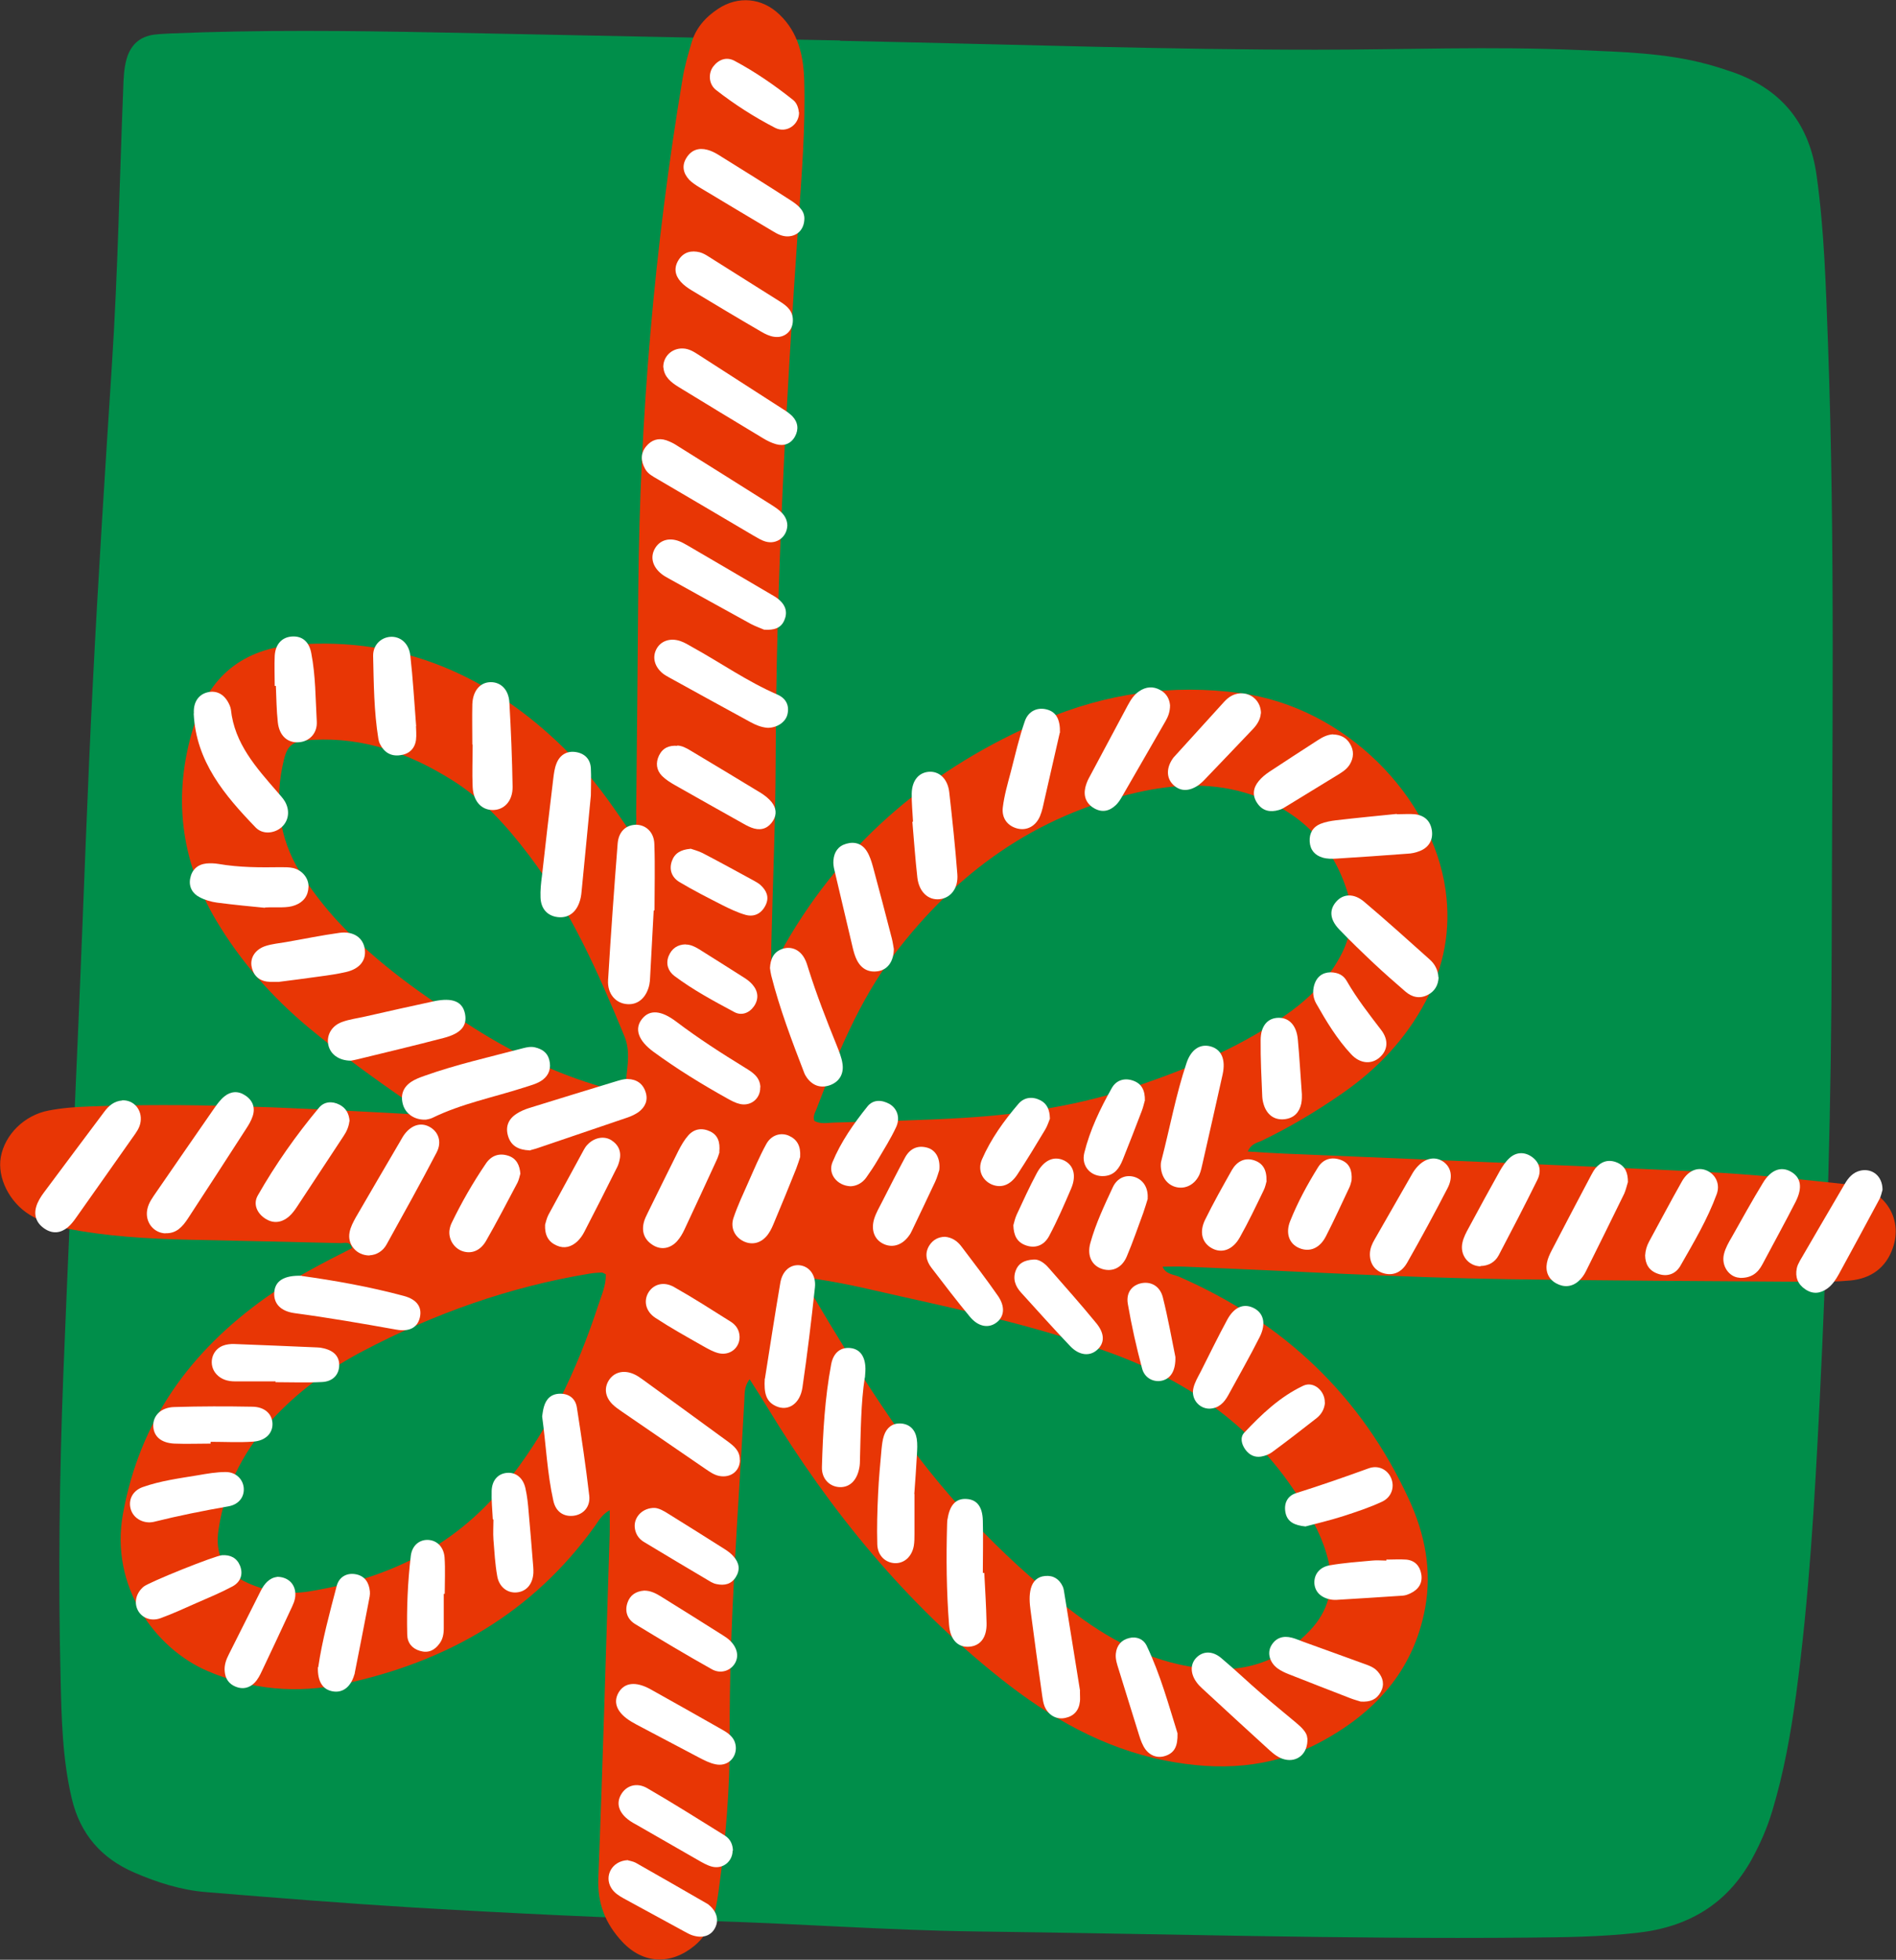 <?xml version="1.0" encoding="UTF-8"?> <svg xmlns="http://www.w3.org/2000/svg" id="Layer_2" data-name="Layer 2" viewBox="0 0 116.77 120.63"><rect x="0" y="0" width="116.77" height="120.63" fill="#333333" stroke="none"/> <defs> <style> .cls-1 { fill: #e83605; } .cls-1, .cls-2, .cls-3 { stroke-width: 0px; } .cls-2 { fill: #fff; } .cls-3 { fill: #008e4a; } </style> </defs> <g id="OBJECTS"> <g> <path class="cls-3" d="m51.74,2.51c11.35.24,20.32.55,29.29.55,5.4,0,10.8-.22,16.2.02,2.65.12,5.32.17,7.91.87.56.15,1.11.33,1.66.52,2.98,1.08,4.64,3.18,5.08,6.33.48,3.42.57,6.87.7,10.31.45,12.38.25,24.76.23,37.14-.02,9.39-.28,18.78-.75,28.15-.3,5.97-.64,11.94-1.44,17.88-.33,2.43-.76,4.84-1.47,7.19-.31,1.04-.74,2.02-1.26,2.97-1.53,2.78-3.93,4.18-7.03,4.53-2.28.26-4.56.28-6.84.3-11.3.1-22.6-.24-33.9-.38-5.44-.07-10.87-.48-16.31-.64-6.1-.18-12.2-.47-18.3-.83-4.27-.26-8.53-.6-12.8-.95-1.54-.12-3.01-.59-4.43-1.2-2.04-.88-3.34-2.37-3.86-4.56-.58-2.45-.63-4.94-.69-7.43-.15-6.23-.07-12.46.17-18.69.3-7.6.66-15.19.98-22.78.28-6.6.5-13.2.84-19.8.33-6.51.75-13.02,1.17-19.53.37-5.68.47-11.37.7-17.06.02-.58.04-1.16.19-1.73.24-.9.8-1.44,1.73-1.56.33-.04.66-.05.99-.07,5.52-.23,11.05-.17,16.57-.06,9.01.19,18.03.36,24.66.49Z"></path> <g> <path class="cls-1" d="m37.56,92.95c-.52.3-.7.68-.93,1-3.83,5.34-9.13,8.35-15.45,9.7-2.87.61-5.68.38-8.42-.8-3.23-1.4-5.99-5.2-5.19-9.65,1.04-5.76,4.16-10.03,8.82-13.34,1.66-1.18,3.47-2.11,5.29-3.03-.12-.46-.48-.3-.72-.31-3.11-.08-6.23-.14-9.34-.21-2.53-.06-5.06-.2-7.56-.7-.78-.16-1.53-.41-2.21-.82-1.27-.77-2.03-2.3-1.8-3.57.25-1.39,1.46-2.58,2.94-2.86.82-.16,1.64-.22,2.48-.25,6.07-.24,12.13.06,18.18.38.73.04,1.46.08,2.24.13-.1-.52-.47-.59-.72-.77-2.12-1.46-4.21-2.97-6.19-4.62-2.25-1.88-4.17-4.06-5.67-6.58-2.22-3.74-2.67-7.73-1.4-11.88.97-3.17,3.06-4.84,6.34-5.09,6.51-.49,11.94,1.92,16.52,6.41,1.31,1.28,2.42,2.74,3.45,4.25.21.3.42.61.69.99.37-.43.26-.89.27-1.3.05-4.61.09-9.22.13-13.83.1-10.53.99-20.99,2.73-31.37.12-.73.33-1.46.54-2.17.26-.92.86-1.6,1.65-2.12,1.23-.81,2.7-.68,3.77.35,1.17,1.11,1.49,2.55,1.53,4.09.08,2.91-.16,5.81-.36,8.71-.76,11.03-1.37,22.06-1.4,33.11-.01,3.82-.18,7.64-.27,11.46,0,.29,0,.57,0,.97.53-.25.63-.72.84-1.08,3.69-6.44,9.12-10.93,15.88-13.81,3.88-1.66,7.97-2.25,12.2-1.67,6.45.88,11.81,6.37,12.61,12.13.34,2.44-.1,4.71-1.24,6.86-1.23,2.32-2.99,4.17-5.15,5.66-1.57,1.09-3.21,2.07-4.94,2.9-.28.13-.64.17-.85.66.79.05,1.52.1,2.24.13,8.59.37,17.18.7,25.77,1.12,3.03.15,6.05.46,9.06.79,2.12.23,3.31,2.05,2.65,3.91-.43,1.22-1.35,1.87-2.61,1.99-.83.08-1.66.08-2.49.08-6.19-.04-12.38-.07-18.57-.16-6.65-.1-13.28-.5-19.92-.77-.45-.02-.9,0-1.38,0,.19.47.67.47,1.02.62,6.43,2.81,11.22,7.32,14.16,13.72.97,2.11,1.42,4.34.99,6.67-.72,3.91-3.15,6.51-6.54,8.3-2.99,1.58-6.18,1.74-9.46,1.09-3.85-.76-7.13-2.65-10.16-5.06-5.83-4.63-10.47-10.29-14.32-16.63-.34-.56-.7-1.12-1.12-1.78-.36.46-.3.92-.33,1.33-.37,6.88-.94,13.76-.9,20.66.02,3.2-.25,6.39-.69,9.56-.17,1.25-.43,2.45-1.48,3.32-1.46,1.2-3.17,1.13-4.45-.25-1.04-1.11-1.54-2.37-1.47-3.95.28-7.06.47-14.12.7-21.17.01-.44,0-.88,0-1.45Zm12.6-23.95c.38.21.8.11,1.2.1,2.66-.08,5.32-.13,7.97-.29,3.66-.22,7.26-.78,10.75-1.98,3.35-1.15,6.6-2.49,9.48-4.62,1.22-.9,2.24-1.98,2.97-3.31.69-1.26.88-2.58.46-3.97-.92-3-2.94-4.97-5.86-5.99-2.34-.81-4.77-.69-7.14-.15-6.22,1.41-11.09,4.92-14.91,9.95-2.18,2.87-3.52,6.2-4.8,9.54-.09.22-.23.45-.12.73Zm-.72,9.62c.24.45.37.7.52.95,1.54,2.61,3.13,5.19,4.84,7.69,3.07,4.49,6.74,8.42,11.02,11.76,2.35,1.84,4.92,3.23,7.94,3.64,2.69.37,5.02-.3,6.91-2.29,1.14-1.2,1.52-2.62,1.15-4.25-.31-1.36-.96-2.56-1.69-3.72-2.76-4.46-6.78-7.3-11.64-9.09-4.22-1.55-8.59-2.53-12.96-3.5-1.94-.43-3.86-.93-6.09-1.19Zm-12.13-.18c-.13-.06-.2-.12-.27-.11-.25.01-.5.03-.74.07-4.91.81-9.54,2.45-13.94,4.76-1.96,1.03-3.75,2.3-5.29,3.89-1.92,1.98-3.19,4.32-3.61,7.09-.24,1.58.34,2.64,1.8,3.3,1.2.54,2.48.73,3.77.52,4.74-.76,8.85-2.68,11.97-6.46,2.73-3.32,4.52-7.12,5.85-11.17.2-.61.48-1.22.46-1.88Zm1.2-11.31c.03-1.11.39-2.25-.04-3.31-1.61-3.92-3.32-7.8-5.91-11.2-1.34-1.76-2.8-3.4-4.7-4.59-2.63-1.65-5.44-2.66-8.58-2.49-1.4.08-1.62.31-1.89,1.65-.5,2.48-.09,4.78,1.34,6.89.63.93,1.32,1.82,2.08,2.64,2.46,2.64,5.39,4.67,8.41,6.58,2.46,1.56,5.08,2.81,7.9,3.62.43.12.85.33,1.39.19Z"></path> <g> <path class="cls-2" d="m40.26,56.04c-.07,1.36-.15,2.73-.22,4.09,0,.16-.02.33-.05.49-.18.79-.69,1.24-1.36,1.19-.71-.05-1.23-.63-1.18-1.48.17-2.81.37-5.61.59-8.41.06-.72.49-1.12,1.08-1.15.62-.03,1.16.43,1.18,1.18.05,1.36.01,2.73.01,4.09-.02,0-.03,0-.05,0Z"></path> <path class="cls-2" d="m36.39,48.96c-.19,1.93-.37,3.91-.57,5.89-.02.25-.06.5-.15.73-.24.64-.72.95-1.34.87-.61-.08-1.01-.5-1.04-1.19-.02-.45.03-.91.09-1.36.22-1.98.45-3.96.69-5.93.04-.33.08-.67.2-.97.2-.52.63-.79,1.18-.71.55.08.91.43.94,1,.03.54,0,1.08,0,1.67Z"></path> <path class="cls-2" d="m10.19,75.92c-.75-.03-1.27-.71-1.12-1.47.08-.42.34-.75.57-1.09,1.18-1.71,2.35-3.41,3.54-5.12.19-.27.39-.55.64-.75.39-.32.85-.35,1.27-.07.47.3.65.76.47,1.29-.09.27-.24.53-.4.77-1.19,1.85-2.39,3.69-3.59,5.53-.33.5-.71.93-1.38.9Z"></path> <path class="cls-2" d="m11.94,43.91c-.04-.69.29-1.17.86-1.3.59-.13,1.07.16,1.35.82.03.08.06.16.07.24.22,2.11,1.57,3.59,2.87,5.09.16.19.34.37.46.58.32.56.23,1.19-.21,1.58-.43.38-1.15.47-1.59.02-1.91-1.98-3.68-4.06-3.82-7.02Z"></path> <path class="cls-2" d="m48.49,32.35c-.03.71-.66,1.17-1.32.99-.27-.07-.53-.24-.78-.38-1.97-1.16-3.93-2.32-5.9-3.47-.29-.17-.59-.32-.76-.63-.27-.48-.29-.96.07-1.39.32-.39.75-.53,1.23-.37.23.08.46.19.67.33,1.94,1.21,3.87,2.42,5.8,3.64.49.31.98.65.99,1.28Z"></path> <path class="cls-2" d="m26.23,68.92c-.69.03-1.24-.35-1.41-.92-.17-.59,0-1.07.51-1.41.24-.16.51-.26.79-.36,1.99-.71,4.06-1.17,6.1-1.71.24-.06.48-.11.73-.05.43.1.77.32.88.78.12.48,0,.91-.41,1.22-.34.25-.75.34-1.14.47-1.89.61-3.85.99-5.65,1.87-.14.07-.32.09-.4.11Z"></path> <path class="cls-2" d="m7.53,67.73c.71-.03,1.23.58,1.13,1.31-.05.39-.28.68-.5.99-1.17,1.66-2.33,3.31-3.5,4.96-.14.2-.3.4-.49.56-.43.35-.9.41-1.38.11-.51-.32-.73-.8-.56-1.38.09-.31.27-.6.47-.87,1.23-1.66,2.48-3.31,3.71-4.96.28-.38.61-.67,1.11-.71Z"></path> <path class="cls-2" d="m45.57,89.88c-.01.68-.58,1.11-1.28.97-.34-.07-.6-.27-.87-.45-1.71-1.17-3.41-2.34-5.12-3.51-.2-.14-.41-.28-.59-.46-.45-.46-.51-1-.21-1.47.32-.5.91-.65,1.53-.38.19.08.36.2.53.32,1.74,1.26,3.48,2.53,5.22,3.8.41.3.8.6.78,1.18Z"></path> <path class="cls-2" d="m32.6,70.81c-.65-.03-1.11-.26-1.3-.85-.19-.59,0-1.07.51-1.4.24-.16.51-.27.79-.36,1.78-.55,3.56-1.1,5.34-1.64.24-.07.48-.15.72-.14.55.01.95.29,1.11.83.15.49-.04.9-.44,1.2-.2.14-.43.25-.66.33-1.84.63-3.68,1.25-5.53,1.88-.19.07-.4.11-.53.16Z"></path> <path class="cls-2" d="m22.76,77.28c-.81,0-1.38-.68-1.23-1.43.06-.32.22-.62.38-.91.91-1.57,1.83-3.14,2.75-4.71.08-.14.16-.29.26-.42.43-.56.99-.73,1.51-.46.56.29.81.92.46,1.59-.99,1.9-2.04,3.78-3.08,5.66-.23.42-.63.65-1.05.67Z"></path> <path class="cls-2" d="m71.49,71.76c0-.08,0-.21.04-.33.52-2,.89-4.05,1.55-6.01.28-.83.84-1.18,1.47-1.01.67.18.95.79.75,1.72-.4,1.82-.82,3.63-1.23,5.45-.06.24-.1.49-.2.72-.27.6-.83.9-1.4.78-.57-.12-.96-.63-.98-1.31Z"></path> <path class="cls-2" d="m47.42,59.59c.03-.56.22-.99.76-1.18.53-.18,1.06.03,1.36.57.12.21.19.46.26.69.5,1.58,1.1,3.12,1.72,4.65.15.38.32.78.37,1.18.08.59-.18,1.07-.75,1.29-.56.21-1.06.06-1.43-.43-.07-.1-.14-.21-.18-.32-.76-1.97-1.51-3.94-2.03-5.99-.04-.16-.06-.33-.08-.47Z"></path> <path class="cls-2" d="m40.85,22.63c-.02-.68.52-1.2,1.2-1.18.4.01.71.22,1.02.42,1.71,1.1,3.42,2.2,5.13,3.3.21.13.42.27.59.44.36.37.41.82.17,1.26-.25.45-.68.61-1.17.47-.28-.08-.54-.21-.79-.36-1.74-1.05-3.48-2.1-5.21-3.16-.47-.29-.89-.63-.93-1.2Z"></path> <path class="cls-2" d="m60.62,96.82c.05,1.03.12,2.06.14,3.1.02.87-.38,1.38-1.04,1.44-.71.07-1.2-.41-1.27-1.35-.16-2.06-.18-4.13-.12-6.2,0-.12.01-.25.04-.37.14-.83.53-1.22,1.17-1.17.62.04.97.47.99,1.33.03,1.07,0,2.15,0,3.22.03,0,.06,0,.09,0Z"></path> <path class="cls-2" d="m21.62,65.29c-.76,0-1.31-.41-1.41-1.03-.09-.56.22-1.12.85-1.35.46-.17.96-.23,1.44-.34,1.41-.32,2.82-.64,4.23-.94,1.15-.24,1.76.02,1.91.78.14.73-.24,1.2-1.31,1.48-1.76.46-3.53.88-5.29,1.31-.16.04-.32.07-.43.09Z"></path> <path class="cls-2" d="m18.58,78.54c2.01.28,4.17.66,6.29,1.23.82.22,1.13.7.99,1.32-.14.61-.62.91-1.48.75-2.07-.37-4.15-.73-6.24-1.01-.87-.12-1.29-.6-1.25-1.26.04-.71.58-1.08,1.7-1.04Z"></path> <path class="cls-2" d="m47.06,38.76c-.21-.09-.52-.2-.81-.35-1.7-.93-3.4-1.88-5.1-2.82-.14-.08-.29-.16-.42-.27-.54-.44-.69-1.01-.41-1.53.29-.53.86-.72,1.5-.48.19.07.37.18.55.28,1.71,1,3.43,2,5.14,3.01.18.1.36.21.51.35.38.34.49.77.28,1.24-.21.48-.63.61-1.24.57Z"></path> <path class="cls-2" d="m47.27,44.8c-.38-.03-.72-.17-1.05-.35-1.67-.91-3.34-1.83-5.01-2.75-.14-.08-.29-.16-.42-.27-.47-.4-.62-.95-.38-1.44.25-.52.84-.75,1.49-.53.27.09.52.25.77.39,1.74.96,3.37,2.11,5.2,2.9.51.22.76.64.63,1.21-.11.5-.66.85-1.24.84Z"></path> <path class="cls-2" d="m80.52,106.99c.05.96-.63,1.5-1.4,1.31-.38-.09-.67-.33-.95-.58-1.38-1.26-2.76-2.52-4.13-3.79-.12-.11-.24-.23-.34-.37-.42-.57-.4-1.18.03-1.57.4-.36.95-.37,1.47.06.86.72,1.67,1.5,2.52,2.23.69.6,1.4,1.17,2.1,1.76.36.3.68.62.69.94Z"></path> <path class="cls-2" d="m47.11,84.86c.29-1.82.6-3.87.95-5.91.13-.73.61-1.11,1.16-1.07.61.05,1.05.6.97,1.36-.22,2.06-.47,4.12-.77,6.17-.15,1.01-.89,1.49-1.64,1.14-.63-.29-.73-.85-.68-1.69Z"></path> <path class="cls-2" d="m100.26,72.76c-.08.25-.13.5-.23.72-.78,1.6-1.57,3.19-2.36,4.78-.11.22-.26.43-.44.59-.41.37-.91.41-1.38.15-.48-.26-.68-.72-.58-1.26.05-.28.18-.55.31-.8.8-1.54,1.61-3.08,2.42-4.61.08-.15.16-.29.26-.42.36-.42.8-.57,1.33-.35.54.23.67.68.67,1.2Z"></path> <path class="cls-2" d="m115.94,73.24c-.05.15-.09.4-.21.61-.82,1.53-1.65,3.06-2.48,4.58-.18.32-.38.64-.69.87-.45.33-.91.38-1.38.06-.46-.31-.63-.75-.52-1.29.03-.16.11-.31.19-.46.91-1.57,1.83-3.14,2.75-4.71.23-.4.52-.75,1.01-.85.72-.14,1.33.36,1.33,1.18Z"></path> <path class="cls-2" d="m21.52,69.01c-.04.34-.17.64-.36.92-.96,1.46-1.92,2.92-2.88,4.37-.14.21-.29.41-.47.57-.46.4-.98.47-1.49.13-.51-.34-.74-.9-.44-1.42,1.09-1.91,2.36-3.71,3.77-5.4.31-.37.8-.42,1.26-.18.41.21.59.57.62,1.01Z"></path> <path class="cls-2" d="m66.51,104.08c0,.32.02.49,0,.65-.06.56-.37.91-.92,1.02-.55.11-1.05-.19-1.27-.75-.07-.19-.1-.4-.13-.6-.25-1.76-.49-3.51-.72-5.27-.06-.45-.1-.91.02-1.36.12-.44.41-.72.87-.76.51-.05.87.18,1.09.64.03.07.06.16.07.24.34,2.12.69,4.24,1,6.2Z"></path> <path class="cls-2" d="m72.06,43.41c0,.41-.12.71-.29,1-.89,1.54-1.78,3.09-2.67,4.63-.1.18-.22.36-.36.5-.4.39-.86.5-1.36.21-.48-.28-.66-.73-.54-1.27.05-.2.12-.4.22-.58.8-1.5,1.6-3,2.4-4.49.18-.33.38-.65.7-.86.41-.28.85-.32,1.29-.08.4.21.58.57.61.95Z"></path> <path class="cls-2" d="m88.6,60.16c-.02.47-.23.86-.67,1.08-.5.26-.98.14-1.38-.21-.66-.57-1.31-1.14-1.95-1.74-.72-.68-1.44-1.37-2.13-2.09-.57-.6-.61-1.18-.2-1.67.43-.52,1.11-.57,1.76-.01,1.36,1.15,2.68,2.34,4.01,3.53.32.28.52.64.55,1.11Z"></path> <path class="cls-2" d="m55.05,58.41c-.01.76-.37,1.27-.96,1.37-.6.1-1.05-.15-1.32-.69-.11-.22-.18-.46-.24-.7-.38-1.61-.76-3.22-1.14-4.83-.05-.2-.08-.41-.06-.61.04-.5.29-.87.78-1.01.54-.16,1,0,1.29.48.17.28.27.6.36.92.4,1.48.79,2.96,1.17,4.44.06.24.09.49.12.64Z"></path> <path class="cls-2" d="m53.26,84.8c-.24,1.52-.25,3.34-.3,5.17,0,.16-.02.33-.06.49-.16.7-.59,1.09-1.16,1.08-.62-.01-1.15-.49-1.12-1.25.06-2.11.18-4.23.57-6.31.14-.75.62-1.07,1.2-1,.58.07.9.52.91,1.27,0,.08,0,.17-.03.54Z"></path> <path class="cls-2" d="m46.82,66.93c.02.67-.55,1.17-1.23,1.03-.28-.06-.54-.2-.79-.34-1.56-.87-3.08-1.8-4.53-2.86-.97-.7-1.22-1.44-.72-2.05.46-.57,1.16-.53,2.09.17,1.36,1.03,2.79,1.95,4.24,2.84.46.28.93.57.95,1.21Z"></path> <path class="cls-2" d="m56.32,91.97c0,.78,0,1.61,0,2.44,0,.25,0,.5-.04.74-.12.67-.59,1.09-1.17,1.07-.58-.03-1.06-.46-1.08-1.16-.03-1.03,0-2.07.05-3.11.04-.91.13-1.82.21-2.73.03-.29.06-.58.15-.85.16-.48.51-.77,1.02-.75.57.03.91.39,1,.94.05.32.03.66.01.99-.04.79-.1,1.57-.16,2.41Z"></path> <path class="cls-2" d="m29.09,45.83c0-.83-.02-1.66,0-2.48.03-.84.49-1.36,1.14-1.36.61,0,1.09.45,1.14,1.23.1,1.73.17,3.47.2,5.21.01.88-.52,1.43-1.22,1.43-.7,0-1.2-.54-1.24-1.42-.04-.87,0-1.74,0-2.61h-.02Z"></path> <path class="cls-2" d="m49.54,13.43c0,.68-.42,1.1-1.01,1.12-.35.01-.64-.14-.92-.31-1.52-.91-3.05-1.81-4.57-2.73-.21-.13-.42-.27-.59-.44-.37-.4-.48-.87-.17-1.36.3-.48.75-.63,1.28-.49.23.06.46.17.67.3,1.47.91,2.94,1.83,4.4,2.77.45.29.9.61.91,1.14Z"></path> <path class="cls-2" d="m44.31,70.93c-.03.08-.08.28-.17.47-.66,1.43-1.31,2.85-1.98,4.27-.12.26-.27.52-.46.73-.42.46-.97.55-1.46.26-.52-.31-.73-.78-.6-1.37.05-.24.17-.46.28-.69.62-1.26,1.24-2.52,1.87-3.78.17-.33.36-.66.6-.93.37-.42.86-.48,1.36-.24.46.23.61.64.55,1.26Z"></path> <path class="cls-2" d="m56.23,50.57c-.03-.58-.09-1.16-.08-1.73.02-.79.42-1.27,1.03-1.33.65-.06,1.18.41,1.28,1.24.19,1.68.37,3.37.5,5.06.07.87-.41,1.47-1.1,1.54-.69.07-1.25-.44-1.36-1.31-.13-1.15-.21-2.3-.31-3.46.01,0,.02,0,.04,0Z"></path> <path class="cls-2" d="m84.37,77.13c.02-.3.13-.56.28-.82.78-1.37,1.57-2.73,2.35-4.1.04-.07.09-.14.14-.21.5-.67,1.16-.87,1.71-.52.51.33.67.95.3,1.66-.8,1.55-1.63,3.08-2.49,4.59-.36.63-.91.81-1.47.64-.55-.17-.85-.64-.82-1.24Z"></path> <path class="cls-2" d="m45.32,107.6c0,.66-.56,1.15-1.25,1-.36-.07-.7-.25-1.03-.42-1.28-.67-2.55-1.35-3.83-2.02-.11-.06-.22-.12-.32-.18-.88-.53-1.16-1.17-.79-1.8.36-.61,1.05-.7,1.96-.2,1.48.82,2.95,1.66,4.42,2.49.45.25.83.55.84,1.13Z"></path> <path class="cls-2" d="m41.7,45.89c.3.01.56.15.81.3,1.45.87,2.91,1.74,4.35,2.62.24.15.48.34.66.56.28.35.34.75.09,1.15-.27.43-.67.61-1.16.48-.23-.06-.46-.18-.67-.3-1.4-.79-2.81-1.57-4.21-2.37-.28-.16-.57-.34-.8-.57-.35-.36-.4-.81-.18-1.26.23-.47.63-.63,1.13-.59Z"></path> <path class="cls-2" d="m48.83,19.76c-.02.63-.52,1.07-1.16.97-.28-.04-.55-.17-.8-.32-1.43-.83-2.85-1.68-4.26-2.53-.25-.15-.49-.32-.68-.53-.37-.41-.44-.88-.13-1.36.31-.48.78-.59,1.3-.46.19.05.38.16.55.27,1.47.92,2.94,1.85,4.4,2.77.43.27.8.59.78,1.17Z"></path> <path class="cls-2" d="m86.02,50.12c.45,0,.78-.03,1.11,0,.61.07.98.42,1.06,1.03.07.58-.21,1.04-.79,1.25-.23.09-.48.14-.73.15-1.45.11-2.9.21-4.35.3-.29.02-.59.02-.86-.06-.48-.14-.77-.47-.8-.99-.03-.51.2-.9.67-1.09.3-.12.64-.18.97-.22,1.28-.15,2.56-.27,3.73-.39Z"></path> <path class="cls-2" d="m65.27,45.1c-.29,1.25-.61,2.66-.93,4.07-.08.36-.15.74-.29,1.07-.27.63-.82.9-1.39.76-.59-.15-.98-.62-.9-1.3.09-.74.3-1.46.49-2.18.27-1.04.51-2.1.86-3.11.22-.66.81-.9,1.39-.73.53.15.8.58.78,1.43Z"></path> <path class="cls-2" d="m91.18,77.95c-.75-.02-1.29-.7-1.11-1.47.07-.32.23-.62.39-.91.63-1.17,1.26-2.33,1.91-3.49.16-.28.35-.57.59-.79.41-.38.92-.4,1.37-.09.51.35.62.89.35,1.43-.77,1.56-1.57,3.1-2.38,4.64-.23.43-.63.65-1.12.66Z"></path> <path class="cls-2" d="m33.57,75.39c.04-.13.09-.38.2-.6.73-1.35,1.47-2.69,2.2-4.04.06-.11.13-.21.22-.3.41-.43,1.02-.55,1.47-.26.47.31.63.75.48,1.29-.04.16-.1.32-.18.46-.65,1.3-1.3,2.59-1.97,3.88-.11.22-.26.43-.44.6-.36.33-.79.46-1.26.25-.51-.22-.75-.63-.72-1.3Z"></path> <path class="cls-2" d="m77.65,43.91c-.02.34-.2.66-.46.94-1,1.05-2,2.1-3.01,3.15-.11.12-.24.23-.37.33-.6.41-1.15.39-1.58-.05-.4-.41-.4-1.02,0-1.59.02-.03.05-.07.08-.1,1.03-1.14,2.06-2.27,3.09-3.4.26-.28.56-.48.96-.51.71-.05,1.31.49,1.3,1.25Z"></path> <path class="cls-2" d="m16.32,55.88c-.82-.08-1.89-.18-2.96-.32-.36-.05-.74-.16-1.06-.33-.44-.22-.68-.63-.59-1.14.1-.55.45-.88,1.01-.94.25-.02.5-.01.74.03,1.28.22,2.56.22,3.85.2.25,0,.5,0,.74.05.56.13.97.63.95,1.16-.02.55-.3.93-.82,1.13-.52.2-1.07.1-1.86.14Z"></path> <path class="cls-2" d="m45.12,113.91c0,.67-.6,1.16-1.27.99-.31-.08-.61-.26-.89-.42-1.22-.7-2.44-1.4-3.66-2.1-.22-.12-.44-.24-.63-.39-.57-.45-.72-.99-.43-1.51.31-.56.96-.79,1.62-.41,1.61.93,3.19,1.93,4.77,2.91.34.21.5.54.51.94Z"></path> <path class="cls-2" d="m16.96,85.03c-.83,0-1.66,0-2.49,0-.43,0-.83-.11-1.13-.43-.52-.55-.34-1.47.37-1.76.22-.09.49-.12.73-.11,1.7.06,3.4.14,5.1.21.12,0,.25.02.37.05.67.15,1,.52.98,1.08-.02.55-.39.97-1.06,1-.95.05-1.91.01-2.86.01v-.06Z"></path> <path class="cls-2" d="m107.13,78.65c-.62-.03-1.15-.72-.95-1.48.09-.35.28-.69.47-1.01.63-1.12,1.25-2.24,1.92-3.34.49-.82,1.13-1.05,1.74-.69.61.35.72.98.27,1.86-.66,1.29-1.36,2.56-2.04,3.84-.27.51-.66.85-1.4.83Z"></path> <path class="cls-2" d="m72.52,106.7c.02.78-.18,1.19-.74,1.38-.52.18-1.05-.03-1.35-.58-.16-.29-.25-.61-.35-.93-.4-1.26-.78-2.53-1.18-3.8-.1-.32-.21-.63-.18-.97.05-.51.33-.85.82-.97.46-.12.88.07,1.07.45.86,1.8,1.38,3.72,1.91,5.41Z"></path> <path class="cls-2" d="m25.62,44.7c0,.19.04.53,0,.85-.08.56-.45.88-1,.94-.55.07-.96-.18-1.21-.68-.06-.11-.09-.23-.11-.35-.27-1.68-.28-3.38-.32-5.08-.01-.69.49-1.14,1.06-1.18.6-.04,1.14.38,1.23,1.15.16,1.4.24,2.8.36,4.35Z"></path> <path class="cls-2" d="m33.39,87.18c.03-.19.05-.39.11-.59.14-.49.45-.79.98-.8.58-.01.97.31,1.05.86.28,1.8.55,3.6.76,5.41.08.69-.36,1.16-.95,1.24-.61.08-1.11-.23-1.26-.92-.38-1.7-.45-3.44-.69-5.19Z"></path> <path class="cls-2" d="m39.68,97.91c.39,0,.72.17,1.04.37,1.27.79,2.54,1.58,3.8,2.38.14.09.28.18.4.29.48.44.61.99.34,1.44-.27.45-.87.67-1.42.36-1.59-.89-3.16-1.83-4.72-2.78-.46-.28-.66-.75-.48-1.3.16-.49.53-.72,1.03-.76Z"></path> <path class="cls-2" d="m49.28,71.22c-.06.19-.15.47-.25.73-.43,1.08-.87,2.15-1.32,3.22-.11.27-.22.54-.39.78-.39.56-.97.72-1.52.46-.54-.26-.84-.83-.62-1.46.25-.74.59-1.46.91-2.18.35-.79.69-1.6,1.11-2.36.31-.55.89-.72,1.39-.5.51.23.73.64.69,1.29Z"></path> <path class="cls-2" d="m101.32,77.28c.02-.32.1-.59.24-.85.67-1.23,1.33-2.48,2.02-3.7.41-.73,1.07-.95,1.65-.62.46.26.71.81.5,1.39-.57,1.56-1.42,2.98-2.24,4.42-.29.5-.81.7-1.4.48-.54-.19-.76-.6-.77-1.12Z"></path> <path class="cls-2" d="m17.16,60.44c-.26,0-.39,0-.51,0-.61-.02-1.02-.31-1.15-.92-.12-.57.23-1.1.89-1.3.39-.12.81-.16,1.22-.23,1.1-.19,2.2-.42,3.3-.57.88-.12,1.48.32,1.56,1.04.08.67-.33,1.18-1.15,1.37-.52.12-1.06.2-1.59.27-.9.13-1.8.24-2.57.34Z"></path> <path class="cls-2" d="m38.67,114.51c.09.03.31.06.48.15,1.47.83,2.94,1.68,4.4,2.52.04.02.07.04.1.07.5.41.64.94.39,1.42-.25.49-.77.66-1.39.46-.16-.05-.3-.13-.45-.21-1.27-.69-2.54-1.38-3.8-2.07-.29-.16-.57-.34-.75-.63-.46-.74.04-1.68,1.02-1.72Z"></path> <path class="cls-2" d="m19.6,102.62c.24-1.65.7-3.33,1.14-5.01.14-.52.59-.81,1.16-.71.57.1.83.52.88,1.06.02.2-.03.41-.07.61-.28,1.47-.57,2.93-.86,4.4,0,.04-.01.08-.03.12-.22.75-.71,1.13-1.33,1.02-.62-.11-.94-.61-.91-1.49Z"></path> <path class="cls-2" d="m83.8,104.74c-.15-.05-.39-.11-.62-.2-1.27-.49-2.55-.99-3.82-1.49-.23-.09-.46-.2-.66-.34-.5-.36-.67-.95-.41-1.41.29-.5.75-.63,1.28-.49.24.06.47.17.7.25,1.21.44,2.42.87,3.62,1.31.35.13.72.23.97.53.33.38.42.81.17,1.26-.25.45-.64.62-1.23.58Z"></path> <path class="cls-2" d="m12.97,88.86c-.75,0-1.49.03-2.23,0-.81-.04-1.26-.43-1.3-1.05-.04-.65.46-1.18,1.29-1.2,1.61-.05,3.23-.05,4.84-.02.74.02,1.17.44,1.21,1,.04.61-.41,1.1-1.2,1.15-.87.06-1.74.01-2.61.01v.11Z"></path> <path class="cls-2" d="m30.35,93.51c-.03-.58-.09-1.16-.07-1.74.02-.67.41-1.07.96-1.11.53-.04.98.31,1.12.95.11.48.16.98.2,1.48.09.99.17,1.98.25,2.98.02.25.05.5.04.75-.04.7-.44,1.15-1.03,1.2-.58.05-1.09-.34-1.2-1.02-.13-.73-.17-1.48-.23-2.23-.03-.41,0-.83,0-1.24h-.03Z"></path> <path class="cls-2" d="m17.06,97.06c.67,0,1.11.43,1.13,1.03.02.39-.16.72-.32,1.06-.58,1.24-1.15,2.48-1.74,3.71-.12.26-.26.53-.46.73-.31.31-.71.41-1.14.24-.43-.17-.65-.49-.69-.94-.04-.39.09-.74.26-1.07.65-1.3,1.3-2.59,1.95-3.88.23-.46.55-.82,1.01-.87Z"></path> <path class="cls-2" d="m82.1,45.21c.44.01.81.18,1.04.57.26.43.24.87-.02,1.29-.21.33-.54.51-.85.7-.99.61-1.97,1.21-2.96,1.81-.18.11-.35.23-.55.28-.52.15-.99.07-1.32-.41-.33-.47-.27-.95.08-1.37.18-.22.41-.41.65-.57,1-.66,2-1.31,3.01-1.96.28-.18.57-.33.92-.35Z"></path> <path class="cls-2" d="m40.33,92.82c.26.02.55.18.83.36,1.16.72,2.31,1.44,3.46,2.17.21.13.41.28.57.47.33.38.41.8.13,1.25-.28.45-.7.54-1.18.44-.12-.02-.24-.07-.35-.13-1.38-.82-2.77-1.64-4.14-2.47-.33-.2-.53-.52-.56-.92-.04-.64.51-1.19,1.24-1.17Z"></path> <path class="cls-2" d="m9.22,93.71c-.6,0-1.08-.37-1.19-.9-.11-.53.15-1.05.75-1.27,1.1-.39,2.25-.54,3.4-.73.57-.1,1.15-.2,1.72-.2.63,0,1.06.44,1.11.97.05.54-.28,1.02-.93,1.14-1.55.27-3.09.58-4.62.96-.08.02-.16.02-.25.03Z"></path> <path class="cls-2" d="m63.68,77.53c.3-.02.64.2.92.53.98,1.12,1.97,2.23,2.92,3.39.54.66.51,1.24.04,1.65-.45.4-1.1.34-1.65-.24-1.03-1.08-2.02-2.19-3.02-3.29-.36-.39-.53-.85-.33-1.37.16-.42.5-.64,1.12-.67Z"></path> <path class="cls-2" d="m74.49,86.71c-.65,0-1.15-.61-.99-1.27.08-.35.28-.68.45-1.01.54-1.07,1.06-2.14,1.63-3.19.42-.78,1-1.02,1.6-.74.64.3.82.97.4,1.8-.61,1.21-1.29,2.4-1.94,3.59-.25.45-.58.8-1.15.82Z"></path> <path class="cls-2" d="m16.92,42.22c0-.62-.03-1.25,0-1.87.05-.72.46-1.13,1.06-1.17.61-.04,1.05.29,1.19,1.02.27,1.39.26,2.81.34,4.22.04.74-.48,1.23-1.11,1.27-.69.05-1.2-.4-1.29-1.23-.08-.74-.09-1.49-.12-2.24-.03,0-.05,0-.08,0Z"></path> <path class="cls-2" d="m32.04,72.27c-.04.14-.08.35-.17.53-.64,1.2-1.26,2.41-1.94,3.59-.36.62-.92.81-1.46.62-.51-.18-.85-.72-.79-1.27.02-.16.07-.33.14-.47.61-1.26,1.31-2.48,2.1-3.64.33-.5.83-.68,1.41-.48.48.17.68.57.72,1.12Z"></path> <path class="cls-2" d="m27.33,98.12c0,.71,0,1.41,0,2.12,0,.34-.06.67-.27.94-.3.41-.69.59-1.19.44-.49-.14-.78-.49-.79-1-.04-1.62.03-3.24.22-4.85.08-.65.54-1.01,1.08-.98.53.03.95.43,1,1.08.05.74.01,1.49.01,2.24h-.06Z"></path> <path class="cls-2" d="m13.68,95.73c.51-.03.9.16,1.1.64.22.55.02,1.02-.46,1.28-.73.39-1.5.71-2.26,1.04-.72.32-1.44.65-2.18.92-.59.21-1.15-.03-1.39-.49-.25-.48-.11-1.06.35-1.45.35-.29,4.42-1.92,4.84-1.94Z"></path> <path class="cls-2" d="m80.4,93.96c-.67-.07-1.11-.27-1.23-.85-.11-.56.11-1.03.65-1.2,1.5-.47,2.99-.99,4.48-1.53.59-.21,1.14.08,1.36.57.25.54.07,1.19-.53,1.48-.79.37-1.62.64-2.45.91-.79.25-1.6.44-2.28.62Z"></path> <path class="cls-2" d="m57.85,72.02c-.06.17-.13.45-.25.71-.47,1.01-.96,2.02-1.44,3.03-.05.11-.11.22-.19.32-.4.55-.97.74-1.51.51-.59-.25-.84-.85-.62-1.57.11-.35.3-.68.47-1.01.47-.92.94-1.85,1.43-2.76.29-.53.75-.77,1.35-.61.53.14.83.65.76,1.37Z"></path> <path class="cls-2" d="m85.37,96c.41,0,.83-.03,1.24,0,.52.05.83.38.92.88.1.56-.16.96-.67,1.2-.15.07-.31.13-.47.14-1.37.09-2.73.18-4.1.26-.08,0-.17,0-.25-.01-.65-.09-1.05-.46-1.09-1-.03-.54.3-1.01.96-1.12.86-.15,1.73-.21,2.6-.29.29-.03.58,0,.87,0v-.06Z"></path> <path class="cls-2" d="m80.18,67.36c0,.09.01.34-.04.58-.12.53-.44.88-1.01.95-.58.07-1.03-.2-1.26-.78-.07-.19-.12-.4-.13-.6-.05-1.16-.11-2.32-.1-3.48,0-.88.43-1.37,1.1-1.38.65-.01,1.11.46,1.19,1.33.1,1.07.16,2.15.25,3.38Z"></path> <path class="cls-2" d="m70.5,67.77c-.04.13-.09.38-.18.61-.38,1-.77,2-1.17,3-.21.52-.5.96-1.13,1.01-.81.07-1.45-.59-1.24-1.43.35-1.41.98-2.72,1.69-3.98.26-.47.75-.65,1.29-.47.54.18.77.59.75,1.26Z"></path> <path class="cls-2" d="m81.94,59.85c.48.01.8.18,1,.53.62,1.08,1.38,2.05,2.13,3.03.47.62.39,1.24-.09,1.67-.5.45-1.21.41-1.76-.18-.88-.94-1.54-2.04-2.17-3.15-.18-.33-.22-.71-.12-1.08.15-.55.52-.81,1.01-.82Z"></path> <path class="cls-2" d="m42.53,52.24c.2.07.48.14.74.27,1.06.55,2.11,1.13,3.16,1.7.14.08.29.16.41.27.36.33.55.73.32,1.22-.24.51-.68.76-1.22.62-.51-.14-1-.38-1.48-.62-.88-.45-1.77-.9-2.62-1.41-.46-.28-.65-.75-.46-1.29.17-.48.55-.7,1.13-.75Z"></path> <path class="cls-2" d="m70.69,73.78c-.08.25-.17.57-.28.88-.33.89-.64,1.8-1.01,2.67-.29.7-.87.97-1.49.79-.65-.19-.98-.81-.76-1.6.33-1.2.87-2.33,1.39-3.45.28-.59.83-.78,1.34-.62.53.17.85.67.8,1.33Z"></path> <path class="cls-2" d="m58.2,76.13c.45.04.78.28,1.03.62.75.99,1.51,1.98,2.22,3,.47.67.41,1.29-.08,1.66-.49.37-1.12.26-1.63-.35-.82-.99-1.6-2.01-2.38-3.03-.32-.42-.43-.9-.11-1.39.22-.33.54-.5.94-.51Z"></path> <path class="cls-2" d="m78.01,72.69c-.04.13-.08.38-.19.59-.47.97-.93,1.94-1.46,2.88-.44.79-1.13,1.02-1.75.66-.58-.33-.76-.99-.39-1.74.51-1.04,1.08-2.05,1.65-3.06.29-.5.76-.79,1.36-.6.53.17.79.57.77,1.26Z"></path> <path class="cls-2" d="m45.55,82.3c0,.66-.58,1.15-1.27,1-.35-.08-.69-.28-1.01-.46-.97-.55-1.96-1.1-2.89-1.71-.64-.41-.76-1.09-.42-1.61.32-.48.93-.65,1.55-.3,1.19.67,2.34,1.41,3.5,2.14.33.21.53.52.54.93Z"></path> <path class="cls-2" d="m83.24,72.66c-.03.11-.06.27-.13.42-.48,1.01-.94,2.03-1.45,3.02-.38.74-1,.99-1.63.73-.62-.25-.88-.9-.57-1.67.46-1.15,1.05-2.24,1.71-3.3.32-.52.84-.67,1.41-.46.54.2.71.66.66,1.26Z"></path> <path class="cls-2" d="m64.67,68.84c-.08.19-.16.47-.31.71-.55.92-1.11,1.84-1.7,2.74-.44.67-1,.86-1.58.62-.59-.26-.89-.89-.6-1.55.55-1.26,1.35-2.37,2.24-3.41.36-.42.87-.47,1.36-.22.4.21.57.58.58,1.11Z"></path> <path class="cls-2" d="m42.23,58.14c.3,0,.56.13.81.28.94.59,1.88,1.18,2.82,1.78.17.11.34.24.47.39.37.42.42.9.1,1.36-.3.42-.77.58-1.2.35-1.27-.68-2.54-1.36-3.7-2.23-.38-.29-.54-.74-.35-1.22.19-.46.54-.71,1.05-.72Z"></path> <path class="cls-2" d="m72.39,83.52c.02.85-.28,1.32-.8,1.46-.51.13-1.09-.13-1.25-.74-.35-1.31-.65-2.64-.88-3.98-.12-.71.27-1.17.87-1.28.58-.1,1.12.2,1.29.89.32,1.28.55,2.58.77,3.66Z"></path> <path class="cls-2" d="m49.21,6.91c.02.75-.76,1.32-1.47.96-1.28-.66-2.5-1.44-3.64-2.33-.46-.36-.49-1.03-.17-1.45.34-.44.83-.61,1.32-.34,1.27.68,2.46,1.5,3.59,2.4.23.18.33.47.36.76Z"></path> <path class="cls-2" d="m62.41,75.42c.05-.17.1-.42.2-.64.4-.86.79-1.72,1.24-2.56.44-.82,1.07-1.09,1.7-.78.57.29.76.92.42,1.72-.42.98-.85,1.97-1.35,2.91-.33.63-.9.79-1.46.58-.54-.2-.73-.62-.75-1.23Z"></path> <path class="cls-2" d="m52.39,73.02c-.83-.03-1.42-.76-1.12-1.48.52-1.26,1.31-2.38,2.16-3.44.35-.43.88-.41,1.36-.14.46.27.67.84.4,1.42-.33.71-.75,1.37-1.15,2.05-.21.36-.44.7-.68,1.04-.25.36-.62.54-.98.55Z"></path> <path class="cls-2" d="m81.6,86.34c-.03.39-.21.71-.51.95-.91.71-1.82,1.42-2.75,2.1-.19.14-.44.23-.68.27-.39.06-.72-.1-.96-.43-.24-.33-.34-.75-.07-1.04,1.07-1.14,2.21-2.22,3.63-2.89.65-.31,1.35.33,1.33,1.03Z"></path> </g> </g> </g> </g> </svg> 